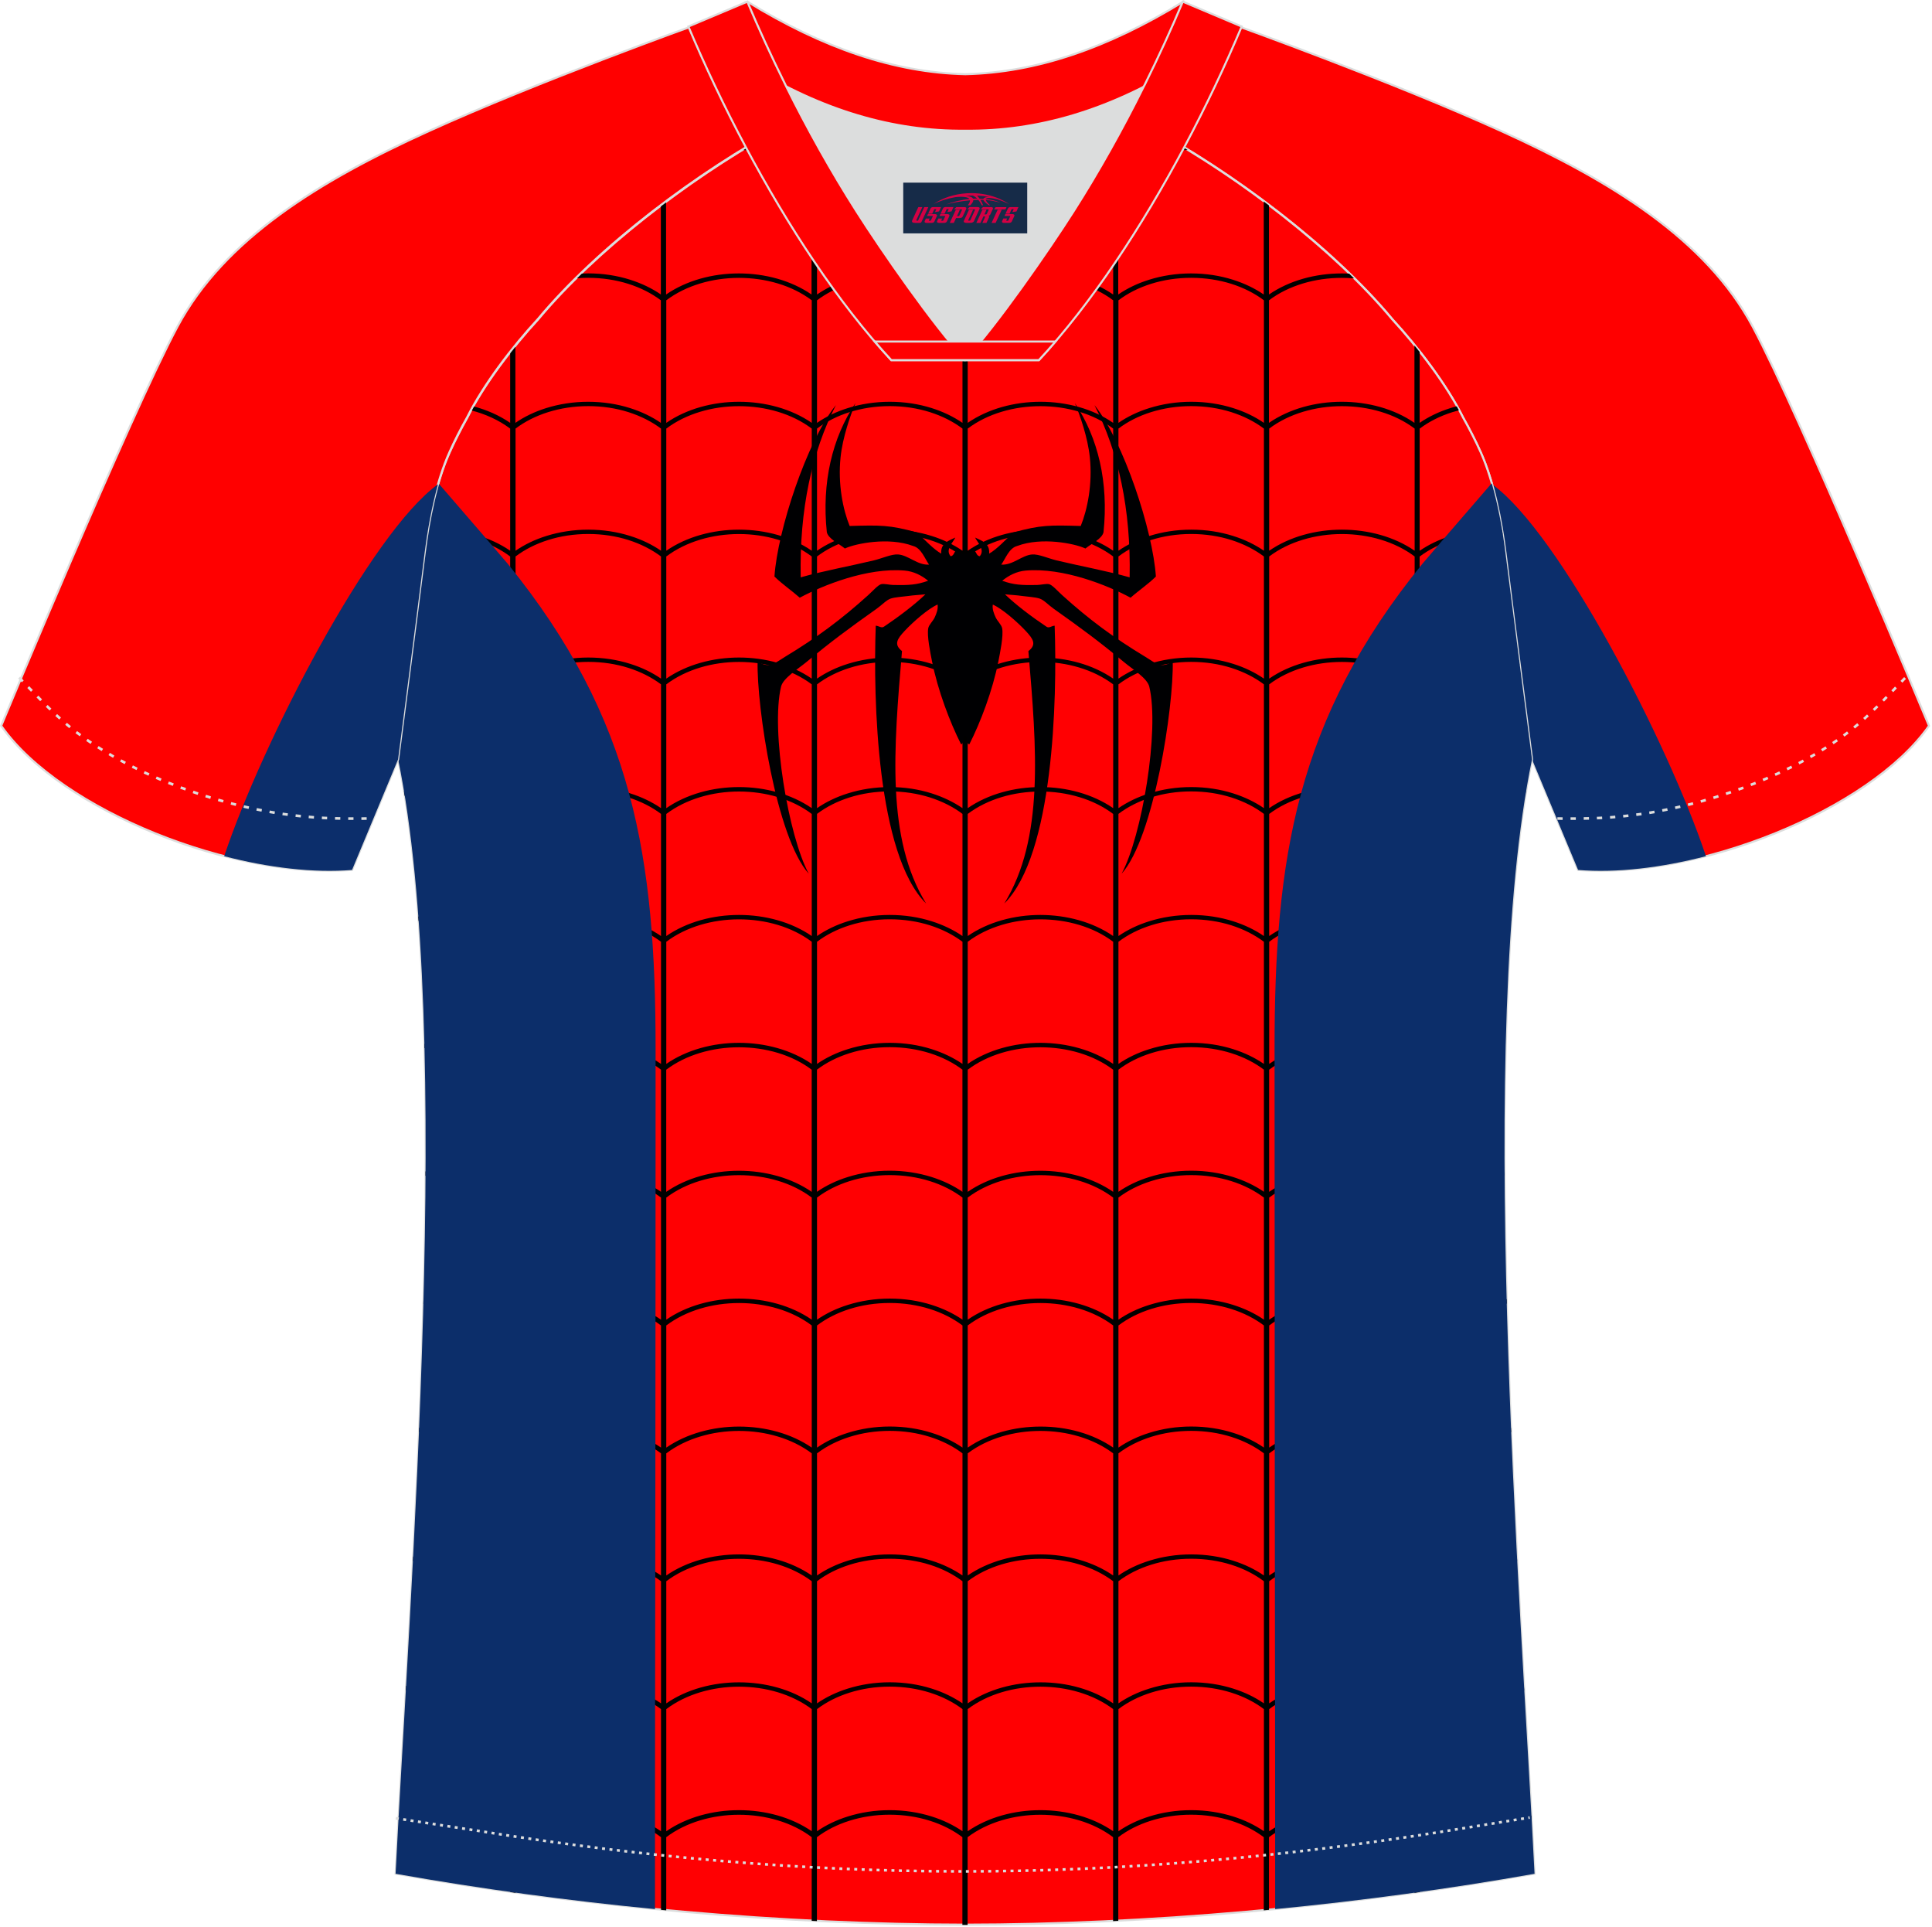 <?xml version="1.0" encoding="utf-8"?>
<!-- Generator: Adobe Illustrator 19.0.0, SVG Export Plug-In . SVG Version: 6.00 Build 0)  -->
<svg xmlns="http://www.w3.org/2000/svg" xmlns:xlink="http://www.w3.org/1999/xlink" version="1.1" id="图层_1" x="0px" y="0px" width="374px" height="373px" viewBox="0 0 374 373" enable-background="new 0 0 374 373" xml:space="preserve">
<g id="XMLID_20_">
	<path fill="#FF0000" stroke="#DCDDDD" stroke-width="0.4" stroke-miterlimit="22.926" d="M221.92,24.33   c7.08-5.95,12.46-12.55,16.99-19.54c0,0,30.63,10.99,51.78,20.61c21.15,9.61,39.54,20.88,48.62,37.85   c9.08,16.97,34.11,77.23,34.11,77.23c-11.56,16.47-45.25,29.73-67.93,27.89l-8.92-21.4c0,0-3.8-29.24-5.12-39.81   c-0.85-6.78-2.31-14.06-4.84-19.68c-1.01-2.25-2.15-4.48-3.4-6.7c-3.26-6.52-8.77-13.67-13.69-19.02   C257.64,47.5,238.28,33.07,221.92,24.33z"/>
	<path fill="#0C2E6B" d="M288.84,93.72c13.06,9.41,34.06,49.98,41.4,71.99c-8.66,2.24-17.3,3.27-24.75,2.66l-8.92-21.4   c0,0-3.8-29.24-5.12-39.81C290.89,102.69,290.07,98,288.84,93.72L288.84,93.72z"/>
	<path fill="#FF0002" stroke="#DCDDDD" stroke-width="0.4" stroke-miterlimit="22.926" d="M291.47,107.27   c1.27,10.18,4.85,37.71,5.11,39.69c-10.86,52.55-2.19,162.18,0.49,215.68c-36.81,6.53-75.42,9.83-110.24,9.86   c-34.82-0.03-73.43-3.33-110.24-9.86c2.68-53.5,11.35-163.13,0.49-215.68c0.26-1.98,3.83-29.51,5.11-39.69   c0.85-6.78,2.31-14.06,4.84-19.68c1.01-2.25,2.15-4.48,3.4-6.7c3.26-6.52,8.77-13.67,13.7-19.02   c11.2-13.44,29.03-27.03,44.74-35.86c0.96-0.54-1.02-15.4-0.07-15.91c3.94,3.32,25.19,3.25,30.33,6.12l-2.65,0.68   c6.1,2.82,12.98,4.24,19.71,4.25c6.74-0.02-2.73-1.43,3.36-4.26l5.7-2.51c5.14-2.86,16.2-2.27,20.14-5.58   c0.73,0.39-1.96,16.42-1.22,16.84c15.87,8.82,34.04,22.6,45.4,36.23c4.92,5.36,10.44,12.5,13.7,19.02c1.25,2.22,2.39,4.46,3.4,6.7   C289.16,93.22,290.62,100.5,291.47,107.27z"/>
	<path d="M291.27,227.53c-0.76-0.07-1.54-0.1-2.32-0.1c-2.76,0-5.39,0.41-7.76,1.16c-2.39,0.75-4.54,1.84-6.33,3.19v23.63   c1.73-1.19,3.75-2.17,5.97-2.86c2.49-0.78,5.23-1.22,8.11-1.22c0.92,0,1.83,0.04,2.72,0.13l0.02,0.86   c-0.89-0.09-1.81-0.14-2.74-0.14c-2.76,0-5.39,0.41-7.76,1.16c-2.39,0.75-4.54,1.84-6.33,3.19v23.64c1.73-1.19,3.75-2.17,5.97-2.86   c2.49-0.78,5.23-1.22,8.11-1.22c1.21,0,2.4,0.08,3.56,0.23l0.04,0.86c-1.17-0.15-2.37-0.24-3.6-0.24c-2.76,0-5.39,0.41-7.76,1.16   c-2.39,0.75-4.54,1.84-6.33,3.19v23.64c1.73-1.19,3.75-2.17,5.97-2.86c2.49-0.78,5.23-1.22,8.11-1.22c1.62,0,3.2,0.14,4.72,0.4   l0.05,0.87c-1.52-0.27-3.12-0.42-4.76-0.42c-2.76,0-5.39,0.41-7.76,1.16c-2.39,0.75-4.54,1.84-6.33,3.19v23.64   c1.73-1.19,3.75-2.17,5.97-2.86c2.49-0.78,5.23-1.22,8.11-1.22c2.11,0,4.16,0.24,6.08,0.67l0.05,0.89   c-1.93-0.46-3.99-0.71-6.13-0.71c-2.76,0-5.39,0.41-7.76,1.16c-2.39,0.75-4.54,1.84-6.33,3.19v23.64c1.73-1.19,3.75-2.17,5.97-2.86   c2.49-0.78,5.23-1.22,8.11-1.22c2.65,0,5.19,0.37,7.52,1.04l0.05,0.91c-2.33-0.71-4.88-1.1-7.57-1.1c-2.76,0-5.39,0.41-7.76,1.16   c-2.39,0.75-4.54,1.84-6.33,3.19v10.63l-1.01,0.14v-10.77c-3.84-2.9-8.96-4.34-14.08-4.34c-5.12,0-10.24,1.45-14.08,4.34v14.06   l-1.01,0.1v-14.16c-1.79-1.35-3.93-2.44-6.32-3.19c-2.38-0.75-5-1.16-7.76-1.16s-5.38,0.41-7.76,1.16   c-2.39,0.75-4.54,1.84-6.32,3.19v16.19l-1.01,0.05v-16.24c-3.84-2.9-8.96-4.34-14.08-4.34c-5.12,0-10.24,1.45-14.08,4.34v16.97   h-0.51h-0.5v-16.97c-1.79-1.35-3.93-2.44-6.32-3.19c-2.38-0.75-5-1.16-7.76-1.16c-2.76,0-5.38,0.41-7.76,1.16   c-2.39,0.75-4.54,1.84-6.32,3.19v16.24l-1.01-0.05v-16.19c-3.84-2.9-8.96-4.34-14.08-4.34c-5.12,0-10.24,1.45-14.08,4.34v14.16   l-1.01-0.1v-14.06c-1.79-1.35-3.93-2.44-6.32-3.19c-2.38-0.75-5-1.16-7.76-1.16s-5.39,0.41-7.76,1.16   c-2.39,0.75-4.54,1.84-6.32,3.19v10.77l-1.01-0.14v-10.63c-3.84-2.89-8.96-4.34-14.08-4.34c-2.58,0-5.15,0.37-7.57,1.1l0.05-0.91   c2.41-0.69,4.96-1.04,7.51-1.04c5.07,0,10.14,1.36,14.08,4.08v-23.64c-3.84-2.89-8.96-4.34-14.08-4.34c-2.07,0-4.15,0.24-6.13,0.71   l0.05-0.89c1.98-0.45,4.03-0.67,6.08-0.67c5.07,0,10.14,1.36,14.08,4.08v-23.64c-3.84-2.9-8.96-4.35-14.08-4.35   c-1.6,0-3.2,0.14-4.76,0.43l0.04-0.88c1.55-0.27,3.13-0.4,4.72-0.4c5.07,0,10.14,1.36,14.08,4.08v-23.64   c-3.84-2.89-8.96-4.34-14.08-4.34c-1.2,0-2.41,0.08-3.59,0.24l0.03-0.86c1.18-0.15,2.37-0.23,3.56-0.23   c5.07,0,10.14,1.36,14.08,4.07v-23.64c-3.84-2.9-8.96-4.34-14.08-4.34c-0.92,0-1.83,0.05-2.74,0.14l0.02-0.86   c0.9-0.09,1.81-0.13,2.71-0.13c5.07,0,10.14,1.36,14.08,4.08v-23.63c-3.84-2.9-8.96-4.34-14.08-4.34c-0.77,0-1.55,0.03-2.32,0.1   l0-0.85c0.77-0.06,1.54-0.09,2.32-0.09c5.07,0,10.14,1.36,14.08,4.08v-23.63c-3.84-2.9-8.96-4.34-14.08-4.34   c-0.84,0-1.69,0.04-2.52,0.12l-0.02-0.85c0.84-0.08,1.69-0.12,2.54-0.12c5.07,0,10.14,1.36,14.08,4.08v-23.64   c-3.84-2.9-8.96-4.34-14.08-4.34c-1.23,0-2.45,0.08-3.66,0.25c-0.02-0.29-0.04-0.57-0.06-0.85c1.23-0.16,2.48-0.25,3.72-0.25   c5.07,0,10.14,1.36,14.08,4.08v-23.63c-3.84-2.9-8.96-4.34-14.08-4.34c-2.15,0-4.3,0.26-6.36,0.77l-0.14-0.85   c2.11-0.51,4.3-0.77,6.5-0.77c5.07,0,10.14,1.36,14.08,4.08v-23.96c-3.84-2.89-8.96-4.34-14.08-4.34c-1.77,0-3.54,0.17-5.26,0.52   l0.11-0.89c1.69-0.32,3.41-0.47,5.14-0.47c5.07,0,10.14,1.36,14.08,4.08V107.7c-3.84-2.89-8.96-4.34-14.08-4.34   c-0.66,0-1.32,0.02-1.98,0.07c0.05-0.29,0.09-0.57,0.14-0.86c0.61-0.04,1.23-0.06,1.84-0.06c5.07,0,10.14,1.36,14.08,4.08V82.95   c-2.19-1.65-4.81-2.83-7.6-3.54c0.14-0.26,0.28-0.52,0.43-0.78c2.6,0.68,5.04,1.74,7.17,3.21V68.12c0.33-0.43,0.67-0.85,1.01-1.26   v14.98c1.73-1.19,3.75-2.17,5.97-2.86c2.49-0.78,5.24-1.22,8.11-1.22c2.88,0,5.62,0.43,8.11,1.22c2.22,0.7,4.24,1.67,5.97,2.86   V58.12c-1.79-1.35-3.93-2.44-6.32-3.19c-2.37-0.75-5-1.16-7.76-1.16c-0.8,0-1.6,0.03-2.37,0.1c0.31-0.31,0.62-0.61,0.94-0.92   c0.47-0.02,0.95-0.04,1.43-0.04c2.88,0,5.62,0.43,8.11,1.22c2.22,0.7,4.24,1.67,5.97,2.86V39.76c0.34-0.25,0.67-0.51,1.01-0.76v18   c3.95-2.72,9.02-4.08,14.08-4.08c5.07,0,10.13,1.36,14.08,4.08V33.37c-3.68-2.77-8.54-4.22-13.45-4.33   c0.44-0.27,0.87-0.53,1.31-0.79c4.4,0.3,8.7,1.64,12.14,4.01V12.51c0.33,0.05,0.67,0.1,1.01,0.15v19.6   c1.73-1.19,3.75-2.17,5.97-2.86c2.49-0.78,5.23-1.22,8.11-1.22c2.88,0,5.62,0.43,8.11,1.22c2.22,0.7,4.24,1.67,5.97,2.86V20.13   c0.34,0.07,0.67,0.14,1.01,0.2v11.92c3.95-2.72,9.02-4.08,14.08-4.08c5.07,0,10.13,1.36,14.08,4.08V11.8l1.01-0.16v20.61   c1.73-1.19,3.75-2.17,5.98-2.86c1.92-0.6,4-1,6.17-1.15c0.43,0.26,0.87,0.52,1.31,0.79c-2.53,0.06-4.93,0.46-7.12,1.15   c-2.39,0.75-4.54,1.84-6.32,3.19V57c1.73-1.19,3.75-2.17,5.98-2.86c2.49-0.78,5.23-1.22,8.11-1.22s5.62,0.43,8.11,1.22   c2.22,0.7,4.24,1.67,5.97,2.86V39c0.34,0.25,0.68,0.51,1.01,0.76V57c3.95-2.72,9.02-4.08,14.08-4.08c0.48,0,0.97,0.01,1.45,0.04   c0.32,0.31,0.63,0.61,0.94,0.92c-0.79-0.07-1.59-0.1-2.39-0.1c-5.12,0-10.24,1.45-14.08,4.34v23.72c3.95-2.72,9.02-4.08,14.08-4.08   c5.07,0,10.14,1.36,14.08,4.08V66.86c0.34,0.42,0.67,0.84,1.01,1.26v13.72c1.73-1.19,3.75-2.17,5.97-2.86   c0.39-0.12,0.79-0.24,1.2-0.34c0.15,0.26,0.29,0.52,0.43,0.77c-0.43,0.11-0.86,0.23-1.27,0.36c-2.39,0.75-4.54,1.84-6.33,3.19   v23.64c1.73-1.19,3.75-2.17,5.97-2.86c2.49-0.78,5.23-1.22,8.11-1.22c0.62,0,1.23,0.02,1.84,0.06l0.14,0.86   c-0.65-0.05-1.31-0.07-1.98-0.07c-2.76,0-5.39,0.41-7.76,1.16c-2.39,0.75-4.54,1.84-6.33,3.19v23.64c1.73-1.19,3.75-2.17,5.97-2.86   c2.49-0.78,5.23-1.22,8.11-1.22c1.77,0,3.5,0.17,5.14,0.47l0.11,0.89c-1.67-0.34-3.43-0.52-5.26-0.52c-2.76,0-5.39,0.41-7.76,1.16   c-2.39,0.75-4.54,1.84-6.33,3.19v23.96c1.73-1.19,3.75-2.17,5.97-2.86c2.49-0.78,5.23-1.22,8.11-1.22c2.27,0,4.45,0.27,6.5,0.77   l-0.14,0.85c-1.99-0.5-4.13-0.77-6.36-0.77c-2.76,0-5.38,0.41-7.76,1.16c-2.39,0.75-4.54,1.84-6.33,3.19v23.64   c1.73-1.19,3.75-2.17,5.97-2.86c2.49-0.78,5.23-1.22,8.11-1.22c1.27,0,2.52,0.08,3.72,0.25l-0.07,0.85   c-1.18-0.16-2.41-0.25-3.66-0.25c-2.76,0-5.39,0.41-7.76,1.16c-2.39,0.75-4.54,1.84-6.33,3.19v23.64c1.73-1.19,3.75-2.17,5.97-2.86   c2.49-0.78,5.23-1.22,8.11-1.22c0.86,0,1.71,0.04,2.54,0.12l-0.02,0.85c-0.83-0.08-1.67-0.12-2.52-0.12   c-2.76,0-5.39,0.41-7.76,1.16c-2.39,0.75-4.54,1.84-6.33,3.19v23.64c1.73-1.19,3.75-2.17,5.97-2.86c2.49-0.78,5.23-1.22,8.11-1.22   c0.78,0,1.56,0.03,2.32,0.1L291.27,227.53L291.27,227.53z M273.85,231.78c-3.84-2.9-8.96-4.34-14.08-4.34   c-5.12,0-10.24,1.45-14.08,4.34v23.63c3.95-2.72,9.02-4.08,14.08-4.08c5.07,0,10.14,1.36,14.08,4.08V231.78L273.85,231.78z    M259.76,226.59c5.07,0,10.14,1.36,14.08,4.08v-23.64c-3.84-2.9-8.96-4.34-14.08-4.34c-5.12,0-10.24,1.45-14.08,4.34v23.64   C249.63,227.95,254.7,226.59,259.76,226.59L259.76,226.59z M244.67,231.78c-1.79-1.35-3.93-2.44-6.32-3.19   c-2.38-0.75-5-1.16-7.76-1.16c-2.76,0-5.38,0.41-7.76,1.16c-2.39,0.75-4.54,1.84-6.32,3.19v23.63c1.73-1.19,3.75-2.17,5.98-2.86   c2.49-0.78,5.23-1.22,8.11-1.22s5.62,0.43,8.11,1.22c2.22,0.7,4.24,1.67,5.97,2.86L244.67,231.78L244.67,231.78z M238.7,227.8   c2.22,0.7,4.24,1.67,5.97,2.86v-23.64c-1.79-1.35-3.93-2.44-6.32-3.19c-2.38-0.75-5-1.16-7.76-1.16s-5.38,0.41-7.76,1.16   c-2.39,0.75-4.54,1.84-6.32,3.19v23.64c1.73-1.19,3.75-2.17,5.98-2.86c2.49-0.78,5.23-1.22,8.11-1.22S236.21,227.02,238.7,227.8   L238.7,227.8z M215.49,231.78c-3.84-2.9-8.96-4.34-14.08-4.34c-5.12,0-10.24,1.45-14.08,4.34v23.63c3.95-2.72,9.02-4.08,14.08-4.08   c5.07,0,10.13,1.36,14.08,4.08V231.78L215.49,231.78z M201.41,226.59c5.07,0,10.13,1.36,14.08,4.08v-23.64   c-3.84-2.9-8.96-4.34-14.08-4.34c-5.12,0-10.24,1.45-14.08,4.34v23.64C191.28,227.95,196.34,226.59,201.41,226.59L201.41,226.59z    M186.32,231.78c-1.79-1.35-3.93-2.44-6.32-3.19c-2.38-0.75-5-1.16-7.76-1.16c-2.76,0-5.38,0.41-7.76,1.16   c-2.39,0.75-4.54,1.84-6.32,3.19v23.63c1.73-1.19,3.75-2.17,5.97-2.86c2.49-0.78,5.23-1.22,8.11-1.22c2.88,0,5.62,0.43,8.11,1.22   c2.22,0.7,4.24,1.67,5.97,2.86V231.78L186.32,231.78z M180.34,227.8c2.22,0.7,4.24,1.67,5.97,2.86v-23.64   c-1.79-1.35-3.93-2.44-6.32-3.19c-2.38-0.75-5-1.16-7.76-1.16c-2.76,0-5.38,0.41-7.76,1.16c-2.39,0.75-4.54,1.84-6.32,3.19v23.64   c1.73-1.19,3.75-2.17,5.97-2.86c2.49-0.78,5.23-1.22,8.11-1.22C175.11,226.58,177.85,227.02,180.34,227.8L180.34,227.8z    M157.14,231.78c-3.84-2.9-8.96-4.34-14.08-4.34c-5.12,0-10.24,1.45-14.08,4.34v23.63c3.95-2.72,9.02-4.08,14.08-4.08   s10.13,1.36,14.08,4.08V231.78L157.14,231.78z M143.05,226.59c5.07,0,10.13,1.36,14.08,4.08v-23.64c-3.84-2.9-8.96-4.34-14.08-4.34   c-5.12,0-10.24,1.45-14.08,4.34v23.64C132.92,227.95,137.99,226.59,143.05,226.59L143.05,226.59z M127.96,231.78   c-1.79-1.35-3.93-2.44-6.32-3.19c-2.37-0.75-5-1.16-7.76-1.16s-5.39,0.41-7.76,1.16c-2.39,0.75-4.54,1.84-6.32,3.19v23.63   c1.73-1.19,3.75-2.17,5.97-2.86c2.49-0.78,5.24-1.22,8.11-1.22c2.88,0,5.62,0.43,8.11,1.22c2.22,0.7,4.24,1.67,5.97,2.86   L127.96,231.78L127.96,231.78z M121.99,227.8c2.22,0.7,4.24,1.67,5.97,2.86v-23.64c-1.79-1.35-3.93-2.44-6.32-3.19   c-2.38-0.75-5-1.16-7.76-1.16s-5.39,0.41-7.76,1.16c-2.39,0.75-4.54,1.84-6.32,3.19v23.64c1.73-1.19,3.75-2.17,5.97-2.86   c2.49-0.78,5.24-1.22,8.11-1.22C116.75,226.58,119.5,227.02,121.99,227.8L121.99,227.8z M273.85,354.42v-23.64   c-3.84-2.89-8.96-4.34-14.08-4.34c-5.12,0-10.24,1.45-14.08,4.34v23.64c3.95-2.72,9.02-4.08,14.08-4.08   C264.83,350.34,269.9,351.7,273.85,354.42L273.85,354.42z M273.85,329.67v-23.64c-3.84-2.89-8.96-4.34-14.08-4.34   c-5.12,0-10.24,1.45-14.08,4.34v23.64c3.95-2.72,9.02-4.07,14.08-4.07C264.83,325.59,269.9,326.95,273.85,329.67L273.85,329.67z    M273.85,304.92v-23.64c-3.84-2.89-8.96-4.34-14.08-4.34c-5.12,0-10.24,1.45-14.08,4.34v23.64c3.95-2.72,9.02-4.08,14.08-4.08   C264.83,300.84,269.9,302.2,273.85,304.92L273.85,304.92z M273.85,280.17v-23.64c-3.84-2.9-8.96-4.34-14.08-4.34   c-5.12,0-10.24,1.45-14.08,4.34v23.64c3.95-2.71,9.02-4.07,14.08-4.07C264.83,276.09,269.9,277.45,273.85,280.17L273.85,280.17z    M273.85,205.91v-23.64c-3.84-2.9-8.96-4.34-14.08-4.34c-5.12,0-10.24,1.45-14.08,4.34v23.64c3.95-2.72,9.02-4.08,14.08-4.08   C264.83,201.84,269.9,203.2,273.85,205.91L273.85,205.91z M273.85,181.16v-23.63c-3.84-2.9-8.96-4.34-14.08-4.34   c-5.12,0-10.24,1.45-14.08,4.34v23.63c3.95-2.72,9.02-4.08,14.08-4.08C264.83,177.09,269.9,178.44,273.85,181.16L273.85,181.16z    M273.85,156.41v-23.96c-3.84-2.89-8.96-4.34-14.08-4.34c-5.12,0-10.24,1.45-14.08,4.34v23.96c3.95-2.72,9.02-4.08,14.08-4.08   C264.83,152.33,269.9,153.69,273.85,156.41L273.85,156.41z M273.85,131.34V107.7c-3.84-2.89-8.96-4.34-14.08-4.34   c-5.12,0-10.24,1.45-14.08,4.34v23.64c3.95-2.72,9.02-4.08,14.08-4.08C264.83,127.26,269.9,128.62,273.85,131.34L273.85,131.34z    M273.85,106.59V82.95c-3.84-2.9-8.96-4.34-14.08-4.34c-5.12,0-10.24,1.45-14.08,4.34v23.64c3.95-2.72,9.02-4.08,14.08-4.08   C264.83,102.51,269.9,103.87,273.85,106.59L273.85,106.59z M244.67,354.42v-23.64c-1.79-1.35-3.93-2.44-6.32-3.19   c-2.38-0.75-5-1.16-7.76-1.16s-5.38,0.41-7.76,1.16c-2.39,0.75-4.54,1.84-6.32,3.19v23.64c1.73-1.19,3.75-2.17,5.98-2.86   c2.49-0.78,5.23-1.22,8.11-1.22s5.62,0.44,8.11,1.22C240.92,352.25,242.94,353.23,244.67,354.42L244.67,354.42z M244.67,329.67   v-23.64c-1.79-1.34-3.93-2.44-6.32-3.19c-2.38-0.75-5-1.16-7.76-1.16c-2.76,0-5.38,0.41-7.76,1.16c-2.39,0.75-4.54,1.84-6.32,3.19   v23.64c1.73-1.19,3.75-2.17,5.98-2.86c2.49-0.78,5.23-1.22,8.11-1.22s5.62,0.43,8.11,1.22   C240.92,327.5,242.94,328.48,244.67,329.67L244.67,329.67z M244.67,304.92v-23.64c-1.79-1.35-3.93-2.44-6.32-3.19   c-2.38-0.75-5-1.16-7.76-1.16c-2.76,0-5.38,0.41-7.76,1.16c-2.39,0.75-4.54,1.84-6.32,3.19v23.64c1.73-1.19,3.75-2.17,5.98-2.86   c2.49-0.78,5.23-1.22,8.11-1.22s5.62,0.43,8.11,1.22C240.92,302.75,242.94,303.73,244.67,304.92L244.67,304.92z M244.67,280.17   v-23.64c-1.79-1.35-3.93-2.44-6.32-3.19c-2.38-0.75-5-1.16-7.76-1.16c-2.76,0-5.38,0.41-7.76,1.16c-2.39,0.75-4.54,1.84-6.32,3.19   v23.64c1.73-1.19,3.75-2.17,5.98-2.86c2.49-0.78,5.23-1.22,8.11-1.22s5.62,0.43,8.11,1.22C240.92,278,242.94,278.97,244.67,280.17   L244.67,280.17z M244.67,205.91v-23.64c-1.79-1.34-3.93-2.43-6.32-3.19c-2.38-0.75-5-1.16-7.76-1.16s-5.38,0.41-7.76,1.16   c-2.39,0.75-4.54,1.84-6.32,3.19v23.64c1.73-1.19,3.75-2.17,5.98-2.86c2.49-0.78,5.23-1.22,8.11-1.22s5.62,0.43,8.11,1.22   C240.92,203.75,242.94,204.72,244.67,205.91L244.67,205.91z M244.67,181.16v-23.64c-1.79-1.35-3.93-2.43-6.32-3.19   c-2.38-0.75-5-1.16-7.76-1.16c-2.76,0-5.38,0.41-7.76,1.16c-2.39,0.75-4.54,1.84-6.32,3.19v23.64c1.73-1.19,3.75-2.17,5.98-2.86   c2.49-0.78,5.23-1.22,8.11-1.22s5.62,0.43,8.11,1.22C240.92,179,242.94,179.97,244.67,181.16L244.67,181.16z M244.67,156.41v-23.96   c-1.79-1.35-3.93-2.43-6.32-3.19c-2.38-0.75-5-1.16-7.76-1.16c-2.76,0-5.38,0.41-7.76,1.16c-2.39,0.75-4.54,1.84-6.32,3.19v23.96   c1.74-1.19,3.75-2.17,5.98-2.86c2.49-0.78,5.23-1.22,8.11-1.22c2.88,0,5.62,0.43,8.11,1.22   C240.92,154.25,242.94,155.22,244.67,156.41L244.67,156.41z M244.67,131.34V107.7c-1.79-1.34-3.93-2.43-6.32-3.19   c-2.38-0.75-5-1.16-7.76-1.16c-2.76,0-5.38,0.41-7.76,1.16c-2.39,0.75-4.54,1.84-6.32,3.19v23.64c1.74-1.19,3.75-2.17,5.98-2.86   c2.49-0.78,5.23-1.22,8.11-1.22c2.88,0,5.62,0.43,8.11,1.22C240.92,129.17,242.94,130.15,244.67,131.34L244.67,131.34z    M244.67,106.59V82.95c-1.79-1.35-3.93-2.43-6.32-3.19c-2.38-0.75-5-1.16-7.76-1.16c-2.76,0-5.38,0.42-7.76,1.16   c-2.39,0.75-4.54,1.84-6.32,3.19v23.64c1.73-1.19,3.75-2.17,5.98-2.86c2.49-0.78,5.23-1.22,8.11-1.22s5.62,0.43,8.11,1.22   C240.92,104.42,242.94,105.4,244.67,106.59L244.67,106.59z M244.67,81.84V58.12c-1.79-1.35-3.93-2.44-6.32-3.19   c-2.38-0.75-5-1.16-7.76-1.16c-2.76,0-5.38,0.41-7.76,1.16c-2.39,0.75-4.54,1.84-6.32,3.19v23.72c1.73-1.19,3.75-2.17,5.98-2.86   c2.49-0.78,5.23-1.22,8.11-1.22s5.62,0.43,8.11,1.22C240.92,79.67,242.94,80.65,244.67,81.84L244.67,81.84z M215.49,354.42v-23.64   c-3.84-2.89-8.96-4.34-14.08-4.34c-5.12,0-10.24,1.45-14.08,4.34v23.64c3.95-2.72,9.02-4.08,14.08-4.08   C206.48,350.34,211.54,351.7,215.49,354.42L215.49,354.42z M215.49,329.67v-23.64c-3.84-2.89-8.96-4.34-14.08-4.34   c-5.12,0-10.24,1.45-14.08,4.34v23.64c3.95-2.72,9.02-4.07,14.08-4.07C206.48,325.59,211.54,326.95,215.49,329.67L215.49,329.67z    M215.49,304.92v-23.64c-3.84-2.89-8.96-4.34-14.08-4.34c-5.12,0-10.24,1.45-14.08,4.34v23.64c3.95-2.72,9.02-4.08,14.08-4.08   C206.48,300.84,211.54,302.2,215.49,304.92L215.49,304.92z M215.49,280.17v-23.64c-3.84-2.9-8.96-4.34-14.08-4.34   c-5.12,0-10.24,1.45-14.08,4.34v23.64c3.95-2.71,9.02-4.07,14.08-4.07C206.48,276.09,211.54,277.45,215.49,280.17L215.49,280.17z    M215.49,205.91v-23.64c-3.84-2.9-8.96-4.34-14.08-4.34c-5.12,0-10.24,1.45-14.08,4.34v23.64c3.95-2.72,9.02-4.08,14.08-4.08   C206.48,201.84,211.54,203.2,215.49,205.91L215.49,205.91z M215.49,181.16v-23.63c-3.84-2.9-8.96-4.34-14.08-4.34   c-5.12,0-10.24,1.45-14.08,4.34v23.63c3.95-2.72,9.02-4.08,14.08-4.08C206.48,177.09,211.54,178.44,215.49,181.16L215.49,181.16z    M215.49,156.41v-23.96c-3.84-2.89-8.96-4.34-14.08-4.34c-5.12,0-10.24,1.45-14.08,4.34v23.96c3.95-2.72,9.02-4.08,14.08-4.08   C206.48,152.33,211.54,153.69,215.49,156.41L215.49,156.41z M215.49,131.34V107.7c-3.84-2.89-8.96-4.34-14.08-4.34   c-5.12,0-10.24,1.45-14.08,4.34v23.64c3.95-2.72,9.02-4.08,14.08-4.08C206.48,127.26,211.54,128.62,215.49,131.34L215.49,131.34z    M215.49,106.59V82.95c-3.84-2.9-8.96-4.34-14.08-4.34c-5.12,0-10.24,1.45-14.08,4.34v23.64c3.95-2.72,9.02-4.08,14.08-4.08   C206.48,102.51,211.54,103.87,215.49,106.59L215.49,106.59z M215.49,81.84V58.12c-3.84-2.9-8.96-4.34-14.08-4.34   c-5.12,0-10.24,1.45-14.08,4.34v23.72c3.95-2.72,9.02-4.08,14.08-4.08C206.48,77.76,211.54,79.12,215.49,81.84L215.49,81.84z    M215.49,57V33.37c-3.84-2.89-8.96-4.34-14.08-4.34c-5.12,0-10.24,1.45-14.08,4.34V57c3.95-2.72,9.02-4.08,14.08-4.08   C206.48,52.93,211.54,54.29,215.49,57L215.49,57z M186.32,354.42v-23.64c-1.79-1.35-3.93-2.44-6.32-3.19   c-2.38-0.75-5-1.16-7.76-1.16c-2.76,0-5.38,0.41-7.76,1.16c-2.39,0.75-4.54,1.84-6.32,3.19v23.64c1.73-1.19,3.75-2.17,5.97-2.86   c2.49-0.78,5.23-1.22,8.11-1.22c2.88,0,5.62,0.44,8.11,1.22C182.56,352.25,184.58,353.23,186.32,354.42L186.32,354.42z    M186.32,329.67v-23.64c-1.79-1.34-3.93-2.44-6.32-3.19c-2.38-0.75-5-1.16-7.76-1.16c-2.76,0-5.38,0.41-7.76,1.16   c-2.39,0.75-4.54,1.84-6.32,3.19v23.64c1.73-1.19,3.75-2.17,5.97-2.86c2.49-0.78,5.23-1.22,8.11-1.22c2.88,0,5.62,0.43,8.11,1.22   C182.56,327.5,184.58,328.48,186.32,329.67L186.32,329.67z M186.32,304.92v-23.64c-1.79-1.35-3.93-2.44-6.32-3.19   c-2.38-0.75-5-1.16-7.76-1.16c-2.76,0-5.38,0.41-7.76,1.16c-2.39,0.75-4.54,1.84-6.32,3.19v23.64c1.73-1.19,3.75-2.17,5.97-2.86   c2.49-0.78,5.23-1.22,8.11-1.22c2.88,0,5.62,0.43,8.11,1.22C182.56,302.75,184.58,303.73,186.32,304.92L186.32,304.92z    M186.32,280.17v-23.64c-1.79-1.35-3.93-2.44-6.32-3.19c-2.38-0.75-5-1.16-7.76-1.16c-2.76,0-5.38,0.41-7.76,1.16   c-2.39,0.75-4.54,1.84-6.32,3.19v23.64c1.73-1.19,3.75-2.17,5.97-2.86c2.49-0.78,5.23-1.22,8.11-1.22c2.88,0,5.62,0.43,8.11,1.22   C182.56,278,184.58,278.97,186.32,280.17L186.32,280.17z M186.32,205.91v-23.64c-1.79-1.34-3.93-2.43-6.32-3.19   c-2.38-0.75-5-1.16-7.76-1.16c-2.76,0-5.38,0.41-7.76,1.16c-2.39,0.75-4.54,1.84-6.32,3.19v23.64c1.73-1.19,3.75-2.17,5.97-2.86   c2.49-0.78,5.23-1.22,8.11-1.22c2.88,0,5.62,0.43,8.11,1.22C182.56,203.75,184.58,204.72,186.32,205.91L186.32,205.91z    M186.32,181.16v-23.64c-1.79-1.35-3.93-2.43-6.32-3.19c-2.38-0.75-5-1.16-7.76-1.16c-2.76,0-5.38,0.41-7.76,1.16   c-2.39,0.75-4.54,1.84-6.32,3.19v23.64c1.73-1.19,3.75-2.17,5.97-2.86c2.49-0.78,5.23-1.22,8.11-1.22c2.88,0,5.62,0.43,8.11,1.22   C182.56,179,184.58,179.97,186.32,181.16L186.32,181.16z M186.32,156.41v-23.96c-1.79-1.35-3.93-2.43-6.32-3.19   c-2.38-0.75-5-1.16-7.76-1.16c-2.76,0-5.38,0.41-7.76,1.16c-2.39,0.75-4.54,1.84-6.32,3.19v23.96c1.73-1.19,3.75-2.17,5.97-2.86   c2.49-0.78,5.23-1.22,8.11-1.22c2.88,0,5.62,0.43,8.11,1.22C182.56,154.25,184.58,155.22,186.32,156.41L186.32,156.41z    M186.32,131.34V107.7c-1.79-1.34-3.93-2.43-6.32-3.19c-2.38-0.75-5-1.16-7.76-1.16c-2.76,0-5.38,0.41-7.76,1.16   c-2.39,0.75-4.54,1.84-6.32,3.19v23.64c1.73-1.19,3.75-2.17,5.97-2.86c2.49-0.78,5.23-1.22,8.11-1.22c2.88,0,5.62,0.43,8.11,1.22   C182.56,129.17,184.58,130.15,186.32,131.34L186.32,131.34z M186.32,106.59V82.95c-1.79-1.35-3.93-2.43-6.32-3.19   c-2.38-0.75-5-1.16-7.76-1.16c-2.76,0-5.38,0.42-7.76,1.16c-2.39,0.75-4.54,1.84-6.32,3.19v23.64c1.73-1.19,3.75-2.17,5.97-2.86   c2.49-0.78,5.23-1.22,8.11-1.22c2.88,0,5.62,0.43,8.11,1.22C182.56,104.42,184.58,105.4,186.32,106.59L186.32,106.59z    M186.32,81.84V58.12c-1.79-1.35-3.93-2.44-6.32-3.19c-2.38-0.75-5-1.16-7.76-1.16c-2.76,0-5.38,0.41-7.76,1.16   c-2.39,0.75-4.54,1.84-6.32,3.19v23.72c1.73-1.19,3.75-2.17,5.97-2.86c2.49-0.78,5.23-1.22,8.11-1.22c2.88,0,5.62,0.43,8.11,1.22   C182.56,79.67,184.58,80.65,186.32,81.84L186.32,81.84z M186.32,57V33.37c-1.79-1.35-3.93-2.44-6.32-3.19   c-2.38-0.75-5-1.16-7.76-1.16c-2.76,0-5.38,0.41-7.76,1.16c-2.39,0.75-4.54,1.84-6.32,3.19V57c1.73-1.19,3.75-2.17,5.97-2.86   c2.49-0.78,5.23-1.22,8.11-1.22c2.88,0,5.62,0.43,8.11,1.22C182.56,54.84,184.58,55.81,186.32,57L186.32,57z M157.14,354.42v-23.64   c-3.84-2.89-8.96-4.34-14.08-4.34c-5.12,0-10.24,1.45-14.08,4.34v23.64c3.95-2.72,9.02-4.08,14.08-4.08S153.19,351.7,157.14,354.42   L157.14,354.42z M157.14,329.67v-23.64c-3.84-2.89-8.96-4.34-14.08-4.34c-5.12,0-10.24,1.45-14.08,4.34v23.64   c3.95-2.72,9.02-4.07,14.08-4.07S153.19,326.95,157.14,329.67L157.14,329.67z M157.14,304.92v-23.64   c-3.84-2.89-8.96-4.34-14.08-4.34c-5.12,0-10.24,1.45-14.08,4.34v23.64c3.95-2.72,9.02-4.08,14.08-4.08S153.19,302.2,157.14,304.92   L157.14,304.92z M157.14,280.17v-23.64c-3.84-2.9-8.96-4.34-14.08-4.34c-5.12,0-10.24,1.45-14.08,4.34v23.64   c3.95-2.71,9.02-4.07,14.08-4.07S153.19,277.45,157.14,280.17L157.14,280.17z M157.14,205.91v-23.64   c-3.84-2.9-8.96-4.34-14.08-4.34c-5.12,0-10.24,1.45-14.08,4.34v23.64c3.95-2.72,9.02-4.08,14.08-4.08S153.19,203.2,157.14,205.91   L157.14,205.91z M157.14,181.16v-23.63c-3.84-2.9-8.96-4.34-14.08-4.34c-5.12,0-10.24,1.45-14.08,4.34v23.63   c3.95-2.72,9.02-4.08,14.08-4.08S153.19,178.44,157.14,181.16L157.14,181.16z M157.14,156.41v-23.96   c-3.84-2.89-8.96-4.34-14.08-4.34c-5.12,0-10.24,1.45-14.08,4.34v23.96c3.95-2.72,9.02-4.08,14.08-4.08   S153.19,153.69,157.14,156.41L157.14,156.41z M157.14,131.34V107.7c-3.84-2.89-8.96-4.34-14.08-4.34c-5.12,0-10.24,1.45-14.08,4.34   v23.64c3.95-2.72,9.02-4.08,14.08-4.08S153.19,128.62,157.14,131.34L157.14,131.34z M157.14,106.59V82.95   c-3.84-2.9-8.96-4.34-14.08-4.34c-5.12,0-10.24,1.45-14.08,4.34v23.64c3.95-2.72,9.02-4.08,14.08-4.08S153.19,103.87,157.14,106.59   L157.14,106.59z M157.14,81.84V58.12c-3.84-2.9-8.96-4.34-14.08-4.34c-5.12,0-10.24,1.45-14.08,4.34v23.72   c3.95-2.72,9.02-4.08,14.08-4.08S153.19,79.12,157.14,81.84L157.14,81.84z M127.96,354.42v-23.64c-1.79-1.35-3.93-2.44-6.32-3.19   c-2.38-0.75-5-1.16-7.76-1.16s-5.39,0.41-7.76,1.16c-2.39,0.75-4.54,1.84-6.32,3.19v23.64c1.73-1.19,3.75-2.17,5.97-2.86   c2.49-0.78,5.24-1.22,8.11-1.22c2.88,0,5.62,0.44,8.11,1.22C124.21,352.25,126.23,353.23,127.96,354.42L127.96,354.42z    M127.96,329.67v-23.64c-1.79-1.34-3.93-2.44-6.32-3.19c-2.37-0.75-5-1.16-7.76-1.16s-5.39,0.41-7.76,1.16   c-2.39,0.75-4.54,1.84-6.32,3.19v23.64c1.73-1.19,3.75-2.17,5.97-2.86c2.49-0.78,5.24-1.22,8.11-1.22c2.88,0,5.62,0.43,8.11,1.22   C124.21,327.5,126.23,328.48,127.96,329.67L127.96,329.67z M127.96,304.92v-23.64c-1.79-1.35-3.93-2.44-6.32-3.19   c-2.37-0.75-5-1.16-7.76-1.16s-5.39,0.41-7.76,1.16c-2.39,0.75-4.54,1.84-6.32,3.19v23.64c1.73-1.19,3.75-2.17,5.97-2.86   c2.49-0.78,5.24-1.22,8.11-1.22c2.88,0,5.62,0.43,8.11,1.22C124.21,302.75,126.23,303.73,127.96,304.92L127.96,304.92z    M127.96,280.17v-23.64c-1.79-1.35-3.93-2.44-6.32-3.19c-2.37-0.75-5-1.16-7.76-1.16s-5.39,0.41-7.76,1.16   c-2.39,0.75-4.54,1.84-6.32,3.19v23.64c1.73-1.19,3.75-2.17,5.97-2.86c2.49-0.78,5.24-1.22,8.11-1.22c2.88,0,5.62,0.43,8.11,1.22   C124.21,278,126.23,278.97,127.96,280.17L127.96,280.17z M127.96,205.91v-23.64c-1.79-1.34-3.93-2.43-6.32-3.19   c-2.38-0.75-5-1.16-7.76-1.16s-5.39,0.41-7.76,1.16c-2.39,0.75-4.54,1.84-6.32,3.19v23.64c1.73-1.19,3.75-2.17,5.97-2.86   c2.49-0.78,5.24-1.22,8.11-1.22c2.88,0,5.62,0.43,8.11,1.22C124.21,203.75,126.23,204.72,127.96,205.91L127.96,205.91z    M127.96,181.16v-23.64c-1.79-1.35-3.93-2.43-6.32-3.19c-2.38-0.75-5-1.16-7.76-1.16s-5.39,0.41-7.76,1.16   c-2.39,0.75-4.54,1.84-6.32,3.19v23.64c1.73-1.19,3.75-2.17,5.97-2.86c2.49-0.78,5.24-1.22,8.11-1.22c2.88,0,5.62,0.43,8.11,1.22   C124.21,179,126.23,179.97,127.96,181.16L127.96,181.16z M127.96,156.41v-23.96c-1.79-1.35-3.93-2.43-6.32-3.19   c-2.38-0.75-5-1.16-7.76-1.16s-5.39,0.41-7.76,1.16c-2.39,0.75-4.54,1.84-6.32,3.19v23.96c1.73-1.19,3.75-2.17,5.97-2.86   c2.49-0.78,5.24-1.22,8.11-1.22c2.88,0,5.62,0.43,8.11,1.22C124.21,154.25,126.23,155.22,127.96,156.41L127.96,156.41z    M127.96,131.34V107.7c-1.79-1.34-3.93-2.43-6.32-3.19c-2.37-0.75-5-1.16-7.76-1.16s-5.39,0.41-7.76,1.16   c-2.39,0.75-4.54,1.84-6.32,3.19v23.64c1.73-1.19,3.75-2.17,5.97-2.86c2.49-0.78,5.24-1.22,8.11-1.22c2.88,0,5.62,0.43,8.11,1.22   C124.21,129.17,126.23,130.15,127.96,131.34L127.96,131.34z M127.96,106.59V82.95c-1.79-1.35-3.93-2.43-6.32-3.19   c-2.37-0.75-5-1.16-7.76-1.16s-5.39,0.42-7.76,1.16c-2.39,0.75-4.54,1.84-6.32,3.19v23.64c1.73-1.19,3.75-2.17,5.97-2.86   c2.49-0.78,5.24-1.22,8.11-1.22c2.88,0,5.62,0.43,8.11,1.22C124.21,104.42,126.23,105.4,127.96,106.59z"/>
	<path fill="#000002" d="M186.82,142.42c0.62,0,0.06,1.54,0.83,1.63c2.14-4.2,4.5-10.4,5.62-16.06c0.34-1.71,1-4.92,0.73-6.39   c-0.13-0.69-0.91-1.36-1.27-2.13c-0.35-0.77-0.68-1.61-0.54-2.46c1.88,0.84,4.74,3.36,6.35,5.08c1.47,1.57,2.19,2.64,0.54,3.93   c1.61,18.98,3.07,36.23-4.66,48.84c9.51-9.45,10.26-39.38,9.74-53.76c-0.59,0.02-1.12,0.58-1.63,0.16   c-2.8-1.87-5.98-4.28-7.98-6.23c1.02,0.1,2.21,0.15,3.45,0.33c0.99,0.14,2.38,0.2,3.26,0.49c0.84,0.28,1.7,1.25,2.72,1.97   c5.19,3.67,8.92,6.42,13.6,10.32c1.65,1.38,4.5,3.11,4.9,4.75c2.03,8.43-1.44,28.99-5.36,36.21c6.28-7.01,10.1-32.34,9.9-41.13   c-2.22,1.55-3.32,0.36-5.26-0.82c-6.22-3.76-10.91-7.23-16.14-11.96c-0.9-0.81-1.91-1.99-2.54-2.13c-0.55-0.13-1.62,0.15-2.36,0.16   c-2.96,0.06-4.5-0.02-6.71-0.82c1.27-1.04,2.8-1.82,4.54-1.97c7.25-0.62,15.86,2.84,20.31,5.25c1.59-1.41,3.4-2.61,4.9-4.1   c-0.6-8.92-6.26-26.14-11.89-33.17c4.64,9.07,7.07,20.16,6.81,33.33c-4.26-1.21-9.47-2.16-14.15-3.28   c-1.61-0.39-3.46-1.24-4.72-1.15c-1.99,0.15-3.75,2.11-5.99,1.97c0.81-1.11,1.5-3.2,3.08-3.61c4.81-1.81,11.14-0.43,12.99,0.39   l0.23,0.1l0.13-0.1c1-0.81,3.08-1.78,3.37-3.05c1.01-9.61-1.04-18.29-5.55-25c1.02,2.4,2.49,6.64,2.9,10.48   c0.55,5.2-0.48,10.18-1.76,13.31c-5.84-0.17-7.75-0.23-13.02,1.25c-1.47,1.35-3.25,3.29-4.71,4.1c0.16-2-1.38-2.47-2.72-3.11   c0.45,0.95,1.98,2.33,0.91,3.61c-0.76-0.07-0.58-1.01-1.27-1.15c-0.48,0.46-1.02,0.69-1.56,0.7c-0.53,0-1.07-0.25-1.55-0.7   c-0.69,0.14-0.51,1.07-1.27,1.15c-1.08-1.27,0.46-2.65,0.91-3.61c-1.35,0.64-2.88,1.11-2.72,3.11c-1.47-0.81-3.25-2.74-4.71-4.1   c-5.27-1.47-7.18-1.42-13.02-1.25c-1.29-3.13-2.31-8.11-1.76-13.31c0.4-3.84,1.88-8.07,2.89-10.48c-4.51,6.71-6.56,15.39-5.55,25   c0.29,1.26,2.37,2.24,3.37,3.05l0.12,0.1l0.23-0.1c1.85-0.82,8.18-2.19,12.99-0.39c1.58,0.41,2.27,2.49,3.08,3.61   c-2.23,0.14-4-1.82-5.98-1.97c-1.26-0.1-3.1,0.76-4.72,1.15c-4.68,1.12-9.89,2.06-14.15,3.28c-0.26-13.18,2.18-24.26,6.81-33.33   c-5.63,7.03-11.29,24.25-11.89,33.17c1.5,1.48,3.31,2.69,4.9,4.1c4.46-2.4,13.07-5.87,20.31-5.25c1.74,0.15,3.27,0.93,4.54,1.97   c-2.22,0.8-3.75,0.88-6.71,0.82c-0.74-0.01-1.8-0.29-2.36-0.16c-0.63,0.14-1.64,1.32-2.54,2.13c-5.24,4.73-9.92,8.2-16.14,11.96   c-1.94,1.18-3.04,2.37-5.26,0.82c-0.21,8.79,3.61,34.12,9.9,41.13c-3.92-7.23-7.39-27.78-5.36-36.21c0.39-1.64,3.24-3.38,4.9-4.75   c4.69-3.91,8.42-6.65,13.6-10.32c1.02-0.72,1.88-1.69,2.72-1.97c0.88-0.29,2.28-0.35,3.27-0.49c1.24-0.18,2.42-0.22,3.45-0.33   c-2.01,1.95-5.19,4.36-7.98,6.23c-0.51,0.41-1.04-0.15-1.63-0.16c-0.52,14.38,0.23,44.31,9.74,53.76   c-7.73-12.62-6.27-29.86-4.66-48.85c-1.64-1.29-0.93-2.36,0.54-3.93c1.61-1.72,4.47-4.24,6.35-5.08c0.13,0.85-0.19,1.69-0.54,2.46   c-0.35,0.77-1.14,1.44-1.27,2.13c-0.27,1.47,0.39,4.68,0.73,6.39c1.12,5.65,3.49,11.86,5.62,16.06   C186.76,143.96,186.2,142.42,186.82,142.42z"/>
	<path fill="#0C2E6A" d="M84.87,93.53c6.89,7.96,12.68,14.68,13.39,15.55c24.52,30.15,28.65,57.18,28.65,93.93   c0,57.2-0.08,118.69-0.11,140.06c0,2.84-0.01,15.71-0.01,26.42c-16.76-1.63-33.67-3.91-50.21-6.84   c2.68-53.5,11.35-163.13,0.49-215.68c0.26-1.98,3.83-29.51,5.11-39.69C82.75,102.7,83.6,97.89,84.87,93.53z"/>
	<path fill="#0C2E6A" d="M288.77,93.53c-6.89,7.96-12.68,14.68-13.39,15.55c-24.52,30.15-28.65,57.18-28.65,93.93   c0,57.2,0.08,118.69,0.11,140.06c0,2.84,0.01,15.71,0.01,26.42c16.76-1.63,33.67-3.91,50.21-6.84   c-2.68-53.5-11.35-163.13-0.49-215.68c-0.26-1.98-3.83-29.51-5.11-39.69C290.9,102.7,290.04,97.89,288.77,93.53z"/>
	<path fill="#FF0000" stroke="#DCDDDD" stroke-width="0.4" stroke-miterlimit="22.926" d="M151.72,24.33   c-7.08-5.95-12.46-12.55-16.99-19.54c0,0-30.63,10.99-51.78,20.61C61.8,35,43.42,46.27,34.34,63.24   c-9.08,16.97-34.11,77.23-34.11,77.23c11.56,16.47,45.25,29.73,67.93,27.89l8.91-21.4c0,0,3.8-29.24,5.12-39.81   c0.85-6.78,2.31-14.06,4.84-19.68c1.01-2.25,2.15-4.48,3.4-6.7c3.26-6.52,8.77-13.67,13.7-19.02   C116,47.5,135.36,33.07,151.72,24.33z"/>
	<path fill="#0C2E6B" d="M84.8,93.72c-13.06,9.41-34.06,49.98-41.4,71.99c8.66,2.24,17.3,3.27,24.75,2.66l8.91-21.4   c0,0,3.8-29.24,5.12-39.81C82.75,102.69,83.58,98,84.8,93.72L84.8,93.72z"/>
	<path fill="none" stroke="#DCDDDD" stroke-width="0.51" stroke-miterlimit="22.926" stroke-dasharray="1.02,1.531" d="   M3.7,131.14c2.92,3.02,6.08,6.41,9.27,9.1c10.32,8.74,27.36,15.21,41.61,17.27c5.61,0.82,10.34,0.99,16.71,0.91"/>
	<path fill="none" stroke="#DCDDDD" stroke-width="0.51" stroke-miterlimit="22.926" stroke-dasharray="0.576,0.865" d="   M76.63,351.91c1.31,0.21,15.14,2.3,16.45,2.51c30.89,4.95,61.95,7.77,93.3,7.77c30.85,0,61.41-2.73,91.81-7.53   c1.81-0.28,16.13-2.59,17.93-2.89"/>
	<path fill="none" stroke="#DCDDDD" stroke-width="0.51" stroke-miterlimit="22.926" stroke-dasharray="1.02,1.531" d="   M368.79,131.22c-2.9,3-6.03,6.35-9.19,9.02c-10.32,8.74-27.36,15.21-41.61,17.27c-5.61,0.82-10.34,0.99-16.71,0.91"/>
	<path fill="#FF0001" stroke="#DCDDDD" stroke-width="0.4" stroke-miterlimit="22.926" d="M145.36,12.88   c13.69,8.44,27.53,12.57,41.51,12.42c13.98,0.15,27.82-3.98,41.51-12.42c1.75-6.97,0.69-12.56,0.69-12.56   c-14.63,8.97-28.43,13.72-42.2,14.04c-13.77-0.31-27.57-5.07-42.2-14.04C144.67,0.32,143.6,5.92,145.36,12.88z"/>
	<path fill="#DCDDDD" d="M218.04,18.43c-10.31,4.7-20.7,6.99-31.17,6.88c-10.47,0.11-20.86-2.18-31.17-6.88   c-1.16-0.53-2.32-1.09-3.48-1.68c4.1,8.24,8.69,16.46,13.6,24.17c4.88,7.67,14.79,21.97,21.04,28.72l-0.04,0.06   c6.25-6.75,16.16-21.05,21.04-28.72c4.91-7.71,9.5-15.93,13.6-24.17l0.02-0.04C220.34,17.35,219.19,17.9,218.04,18.43z"/>
	<path fill="#FF0001" stroke="#DCDDDD" stroke-width="0.4" stroke-miterlimit="22.926" d="M152.04,16.4   c-2.68-5.4-5.15-10.81-7.37-16.08l-11.41,4.81c3.2,7.6,6.93,15.5,11.06,23.25c8.22,15.44,18,30.33,28.21,41.32h14.28l0.04-0.06   c-6.25-6.75-16.16-21.05-21.04-28.72c-4.91-7.71-9.5-15.93-13.6-24.17C152.16,16.63,152.1,16.51,152.04,16.4z"/>
	<path fill="#FF0001" stroke="#DCDDDD" stroke-width="0.4" stroke-miterlimit="22.926" d="M221.6,16.4   c2.68-5.4,5.16-10.81,7.37-16.08l11.4,4.81c-3.2,7.6-6.93,15.5-11.06,23.25c-8.22,15.44-18,30.33-28.21,41.32h-14.29l-0.04-0.06   c6.25-6.75,16.15-21.05,21.04-28.72c4.91-7.71,9.5-15.93,13.6-24.17C221.48,16.63,221.54,16.51,221.6,16.4z"/>
	<path fill="#FF0001" stroke="#DCDDDD" stroke-width="0.4" stroke-miterlimit="22.926" d="M186.82,69.7h14.29   c1.08-1.16,2.15-2.36,3.21-3.6h-14.38h-0.09h-6.05h-14.47c1.07,1.24,2.14,2.44,3.21,3.6H186.82z"/>
	
</g>
<g id="tag_logo">
	<rect y="35.35" fill="#162B48" width="24" height="9.818" x="174.85"/>
	<g>
		<path fill="#D30044" d="M190.81,38.54l0.005-0.011c0.131-0.311,1.085-0.262,2.351,0.071c0.715,0.24,1.44,0.54,2.193,0.9    c-0.218-0.147-0.447-0.289-0.682-0.42l0.011,0.005l-0.011-0.005c-1.478-0.845-3.218-1.418-5.1-1.62    c-1.282-0.115-1.658-0.082-2.411-0.055c-2.449,0.142-4.68,0.905-6.458,2.095c1.26-0.638,2.722-1.075,4.195-1.336    c1.467-0.18,2.476-0.033,2.771,0.344c-1.691,0.175-3.469,0.633-4.555,1.075c1.156-0.338,2.967-0.665,4.647-0.813    c0.016,0.251-0.115,0.567-0.415,0.96h0.475c0.376-0.382,0.584-0.725,0.595-1.004c0.333-0.022,0.66-0.033,0.971-0.033    C189.64,38.98,189.85,39.33,190.05,39.72h0.262c-0.125-0.344-0.295-0.687-0.518-1.036c0.207,0,0.393,0.005,0.567,0.011    c0.104,0.267,0.496,0.66,1.058,1.025h0.245c-0.442-0.365-0.753-0.753-0.835-1.004c1.047,0.065,1.696,0.224,2.885,0.513    C192.63,38.8,191.89,38.63,190.81,38.54z M188.37,38.45c-0.164-0.295-0.655-0.485-1.402-0.551    c0.464-0.033,0.922-0.055,1.364-0.055c0.311,0.147,0.589,0.344,0.84,0.589C188.91,38.43,188.64,38.44,188.37,38.45z M190.35,38.5c-0.224-0.016-0.458-0.027-0.715-0.044c-0.147-0.202-0.311-0.398-0.502-0.6c0.082,0,0.164,0.005,0.24,0.011    c0.72,0.033,1.429,0.125,2.138,0.273C190.84,38.1,190.46,38.26,190.35,38.5z"/>
		<path fill="#D30044" d="M177.77,40.08L176.6,42.63C176.42,43,176.69,43.14,177.17,43.14l0.873,0.005    c0.115,0,0.251-0.049,0.327-0.175l1.342-2.891H178.93L177.71,42.71H177.54c-0.147,0-0.185-0.033-0.147-0.125l1.156-2.504H177.77L177.77,40.08z M179.63,41.43h1.271c0.36,0,0.584,0.125,0.442,0.425L180.87,42.89C180.77,43.11,180.5,43.14,180.27,43.14H179.35c-0.267,0-0.442-0.136-0.349-0.333l0.235-0.513h0.742L179.8,42.67C179.78,42.72,179.82,42.73,179.88,42.73h0.18    c0.082,0,0.125-0.016,0.147-0.071l0.376-0.813c0.011-0.022,0.011-0.044-0.055-0.044H179.46L179.63,41.43L179.63,41.43z M180.45,41.36h-0.78l0.475-1.025c0.098-0.218,0.338-0.256,0.578-0.256H182.17L181.78,40.92L181,41.04l0.262-0.562H180.97c-0.082,0-0.12,0.016-0.147,0.071L180.45,41.36L180.45,41.36z M182.04,41.43L181.87,41.8h1.069c0.06,0,0.06,0.016,0.049,0.044    L182.61,42.66C182.59,42.71,182.55,42.73,182.47,42.73H182.29c-0.055,0-0.104-0.011-0.082-0.06l0.175-0.376H181.64L181.41,42.81C181.31,43,181.49,43.14,181.76,43.14h0.916c0.24,0,0.502-0.033,0.605-0.251l0.475-1.031c0.142-0.3-0.082-0.425-0.442-0.425H182.04L182.04,41.43z M182.85,41.36l0.371-0.818c0.022-0.055,0.06-0.071,0.147-0.071h0.295L183.4,41.03l0.791-0.115l0.387-0.845H183.13c-0.24,0-0.48,0.038-0.578,0.256L182.08,41.36L182.85,41.36L182.85,41.36z M185.25,41.82h0.278c0.087,0,0.153-0.022,0.202-0.115    l0.496-1.075c0.033-0.076-0.011-0.12-0.125-0.12H184.7l0.431-0.431h1.522c0.355,0,0.485,0.153,0.393,0.355l-0.676,1.445    c-0.06,0.125-0.175,0.333-0.644,0.327l-0.649-0.005L184.64,43.14H183.86l1.178-2.558h0.785L185.25,41.82L185.25,41.82z     M187.84,42.63c-0.022,0.049-0.06,0.076-0.142,0.076h-0.191c-0.082,0-0.109-0.027-0.082-0.076l0.944-2.051h-0.785l-0.987,2.138    c-0.125,0.273,0.115,0.415,0.453,0.415h0.72c0.327,0,0.649-0.071,0.769-0.322l1.085-2.384c0.093-0.202-0.06-0.355-0.415-0.355    h-1.533l-0.431,0.431h1.38c0.115,0,0.164,0.033,0.131,0.104L187.84,42.63L187.84,42.63z M190.56,41.5h0.278    c0.087,0,0.158-0.022,0.202-0.115l0.344-0.753c0.033-0.076-0.011-0.12-0.125-0.12h-1.402l0.425-0.431h1.527    c0.355,0,0.485,0.153,0.393,0.355l-0.529,1.124c-0.044,0.093-0.147,0.18-0.393,0.18c0.224,0.011,0.256,0.158,0.175,0.327    l-0.496,1.075h-0.785l0.54-1.167c0.022-0.055-0.005-0.087-0.104-0.087h-0.235L189.79,43.14h-0.785l1.178-2.558h0.785L190.56,41.5L190.56,41.5z M193.13,40.59L191.95,43.14h0.785l1.184-2.558H193.13L193.13,40.59z M194.64,40.52l0.202-0.431h-2.1l-0.295,0.431    H194.64L194.64,40.52z M194.62,41.43h1.271c0.36,0,0.584,0.125,0.442,0.425l-0.475,1.031c-0.104,0.218-0.371,0.251-0.605,0.251    h-0.916c-0.267,0-0.442-0.136-0.349-0.333l0.235-0.513h0.742L194.79,42.67c-0.022,0.049,0.022,0.06,0.082,0.06h0.18    c0.082,0,0.125-0.016,0.147-0.071l0.376-0.813c0.011-0.022,0.011-0.044-0.049-0.044h-1.069L194.62,41.43L194.62,41.43z     M195.43,41.36H194.65l0.475-1.025c0.098-0.218,0.338-0.256,0.578-0.256h1.451l-0.387,0.845l-0.791,0.115l0.262-0.562h-0.295    c-0.082,0-0.12,0.016-0.147,0.071L195.43,41.36z"/>
	</g>
</g>
</svg>
